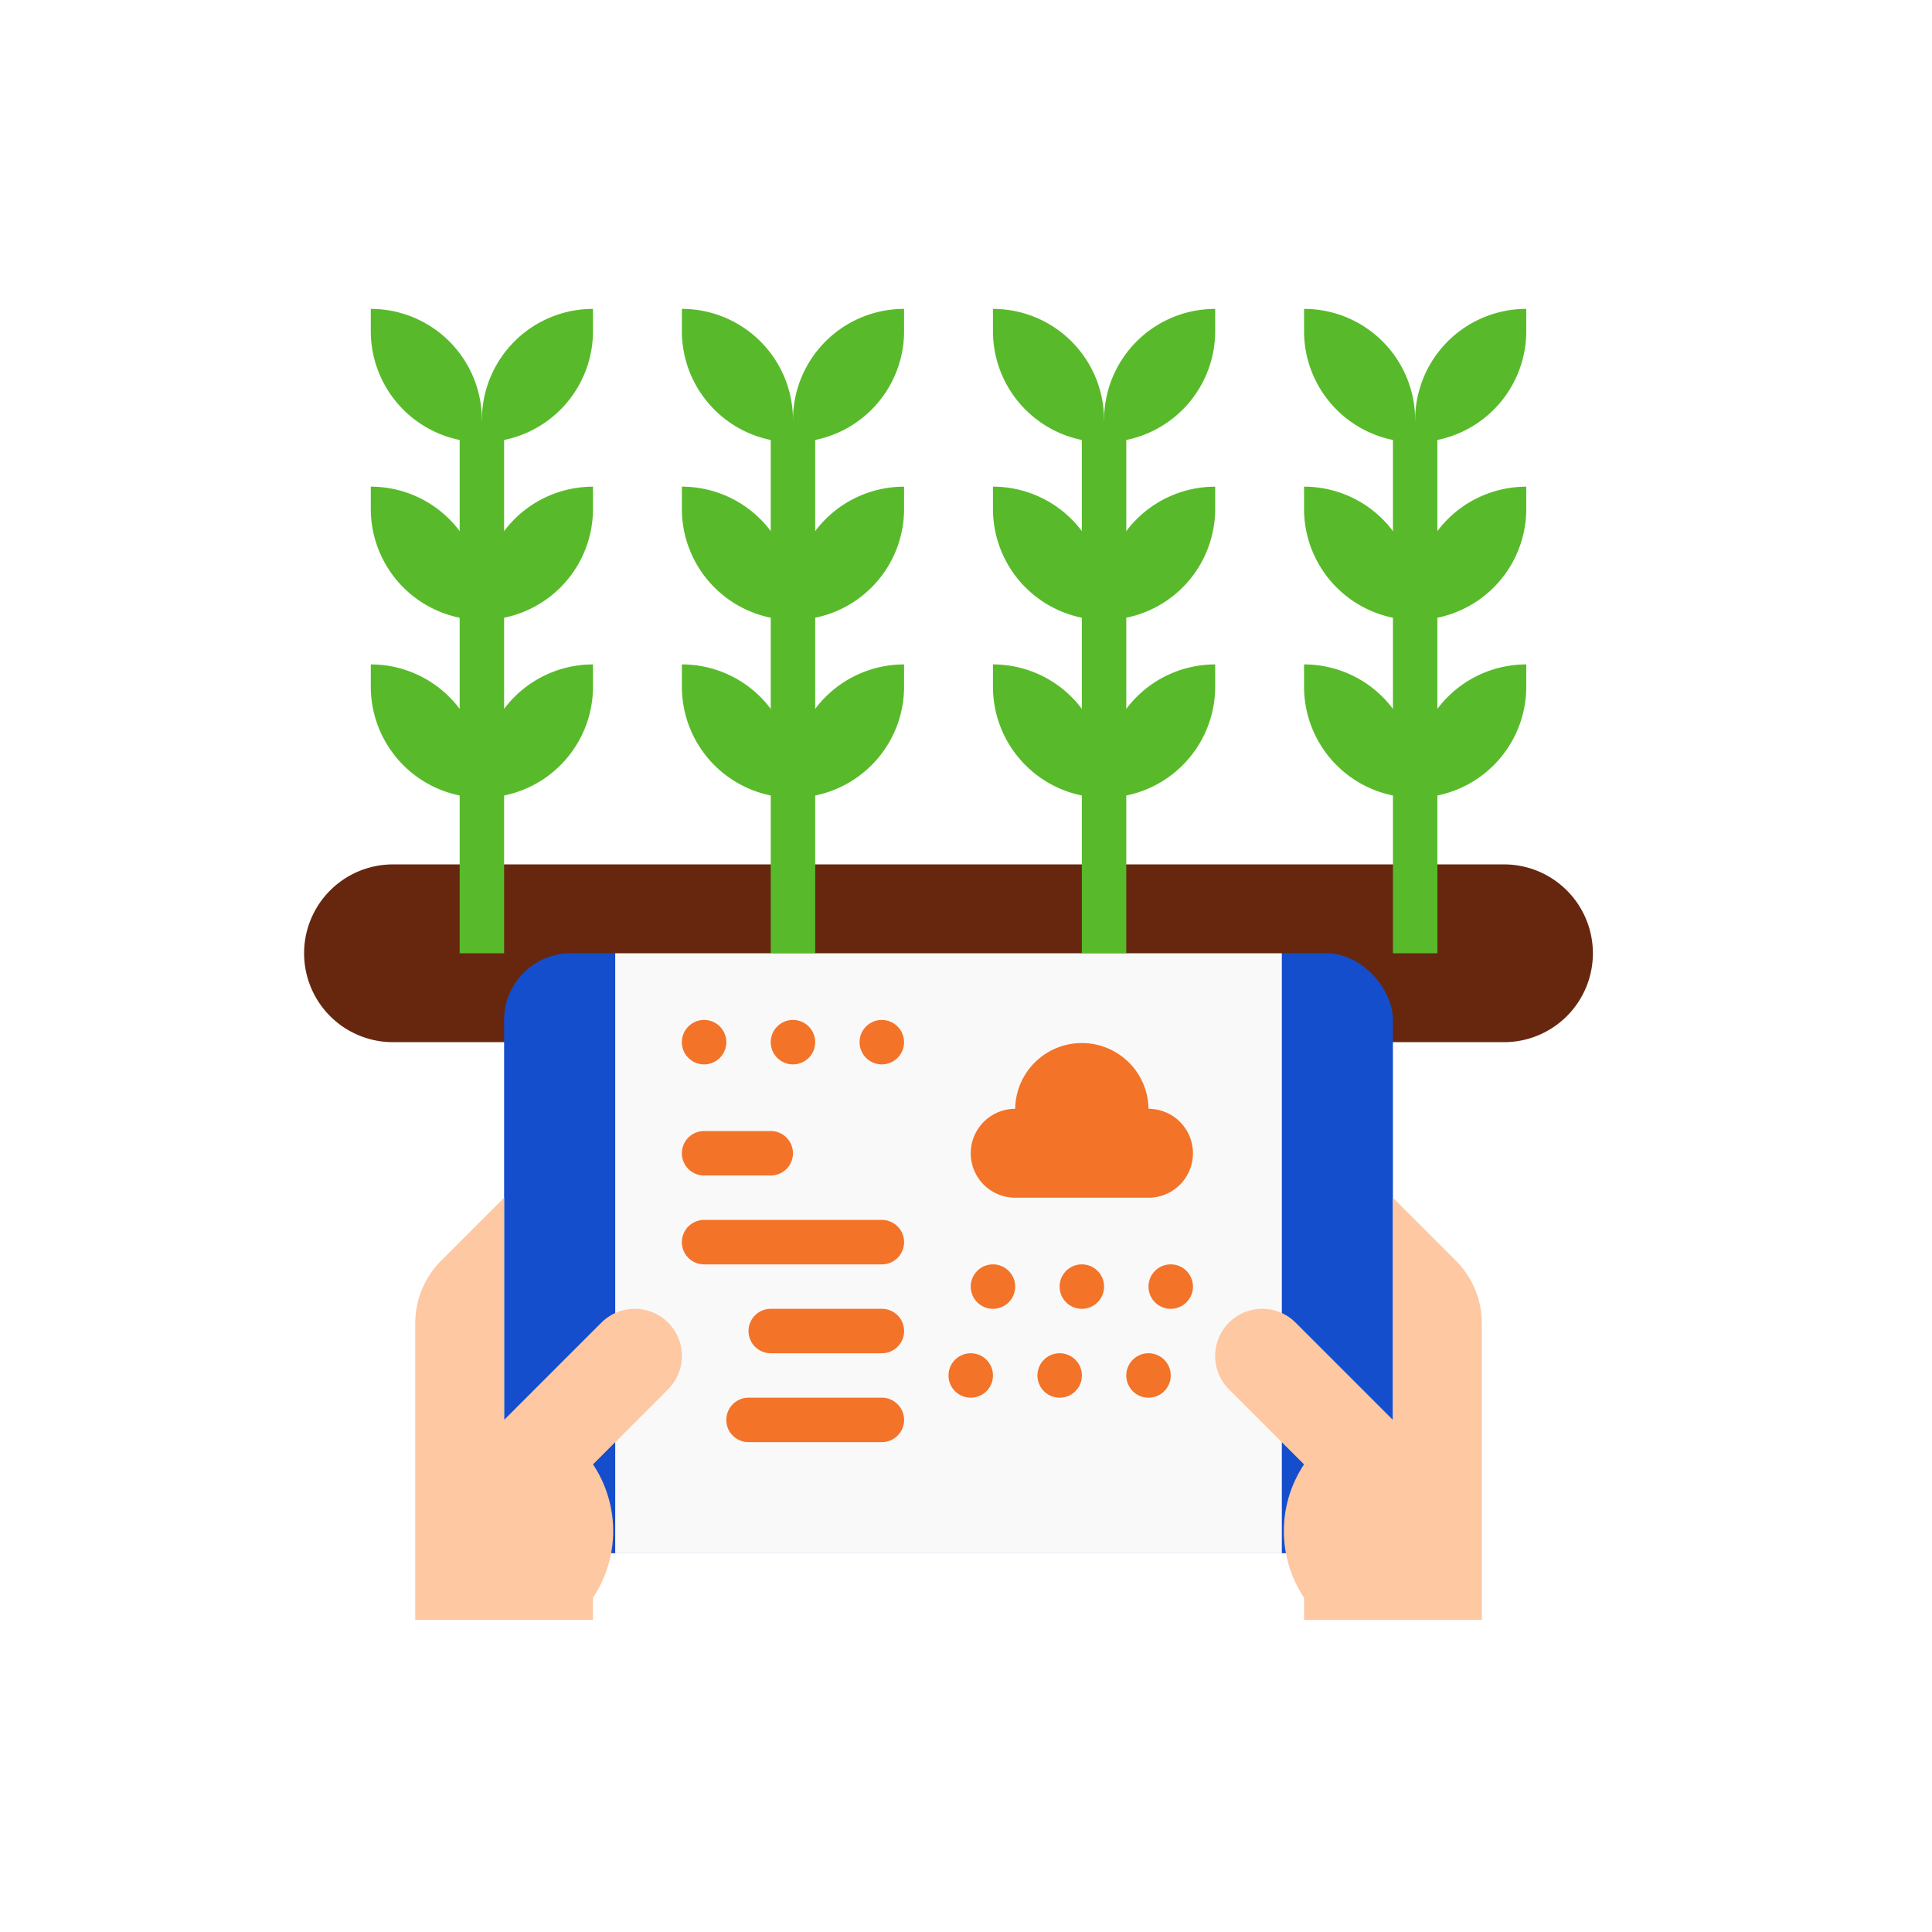 <svg xmlns="http://www.w3.org/2000/svg" xmlns:xlink="http://www.w3.org/1999/xlink" width="164.021" height="164.021" viewBox="0 0 164.021 164.021">
  <defs>
    <filter id="Rectangle_832" x="0" y="0" width="164.021" height="164.021" filterUnits="userSpaceOnUse">
      <feOffset dx="4" dy="4" input="SourceAlpha"/>
      <feGaussianBlur stdDeviation="2.5" result="blur"/>
      <feFlood flood-opacity="0.102"/>
      <feComposite operator="in" in2="blur"/>
      <feComposite in="SourceGraphic"/>
    </filter>
  </defs>
  <g id="Group_2578" data-name="Group 2578" transform="translate(-15644.537 -7463.45)">
    <g transform="matrix(1, 0, 0, 1, 15644.54, 7463.45)" filter="url(#Rectangle_832)">
      <rect id="Rectangle_832-2" data-name="Rectangle 832" width="149.021" height="149.021" rx="12" transform="translate(3.5 3.5)" fill="#fff"/>
    </g>
    <g id="Flat">
      <path id="Path_4201" data-name="Path 4201" d="M15677.9,7536.835h94.322a7.547,7.547,0,0,1,7.547,7.546h0a7.547,7.547,0,0,1-7.547,7.546H15677.9a7.546,7.546,0,0,1-7.546-7.546h0A7.547,7.547,0,0,1,15677.9,7536.835Z" fill="#66270e"/>
      <path id="Path_4202" data-name="Path 4202" d="M15685.448,7500.993h0v-1.887a9.432,9.432,0,0,1,9.432-9.432h0v1.886A9.432,9.432,0,0,1,15685.448,7500.993Z" fill="#58ba2a"/>
      <path id="Path_4203" data-name="Path 4203" d="M15685.448,7516.084h0V7514.2a9.431,9.431,0,0,1,9.432-9.432h0v1.886A9.432,9.432,0,0,1,15685.448,7516.084Z" fill="#58ba2a"/>
      <path id="Path_4204" data-name="Path 4204" d="M15685.448,7531.176h0v-1.887a9.432,9.432,0,0,1,9.432-9.432h0v1.887A9.432,9.432,0,0,1,15685.448,7531.176Z" fill="#58ba2a"/>
      <path id="Path_4205" data-name="Path 4205" d="M15683.561,7499.106h3.773v45.275h-3.773Z" fill="#58ba2a"/>
      <path id="Path_4206" data-name="Path 4206" d="M15676.016,7489.674a9.433,9.433,0,0,1,9.433,9.432v1.887h0a9.433,9.433,0,0,1-9.433-9.433v-1.886Z" fill="#58ba2a"/>
      <path id="Path_4207" data-name="Path 4207" d="M15676.016,7504.766a9.432,9.432,0,0,1,9.433,9.432v1.886h0a9.433,9.433,0,0,1-9.433-9.432v-1.886Z" fill="#58ba2a"/>
      <path id="Path_4208" data-name="Path 4208" d="M15676.016,7519.857a9.433,9.433,0,0,1,9.433,9.432v1.887h0a9.432,9.432,0,0,1-9.433-9.432v-1.887Z" fill="#58ba2a"/>
      <path id="Path_4209" data-name="Path 4209" d="M15711.858,7500.993h0v-1.887a9.432,9.432,0,0,1,9.433-9.432h0v1.886A9.432,9.432,0,0,1,15711.858,7500.993Z" fill="#58ba2a"/>
      <path id="Path_4210" data-name="Path 4210" d="M15711.858,7516.084h0V7514.2a9.431,9.431,0,0,1,9.433-9.432h0v1.886A9.432,9.432,0,0,1,15711.858,7516.084Z" fill="#58ba2a"/>
      <path id="Path_4211" data-name="Path 4211" d="M15711.858,7531.176h0v-1.887a9.432,9.432,0,0,1,9.433-9.432h0v1.887A9.432,9.432,0,0,1,15711.858,7531.176Z" fill="#58ba2a"/>
      <path id="Path_4212" data-name="Path 4212" d="M15709.972,7499.106h3.773v45.275h-3.773Z" fill="#58ba2a"/>
      <path id="Path_4213" data-name="Path 4213" d="M15702.426,7489.674a9.433,9.433,0,0,1,9.433,9.432v1.887h0a9.433,9.433,0,0,1-9.433-9.433v-1.886Z" fill="#58ba2a"/>
      <path id="Path_4214" data-name="Path 4214" d="M15702.426,7504.766a9.432,9.432,0,0,1,9.433,9.432v1.886h0a9.433,9.433,0,0,1-9.433-9.432v-1.886Z" fill="#58ba2a"/>
      <path id="Path_4215" data-name="Path 4215" d="M15702.426,7519.857a9.433,9.433,0,0,1,9.433,9.432v1.887h0a9.432,9.432,0,0,1-9.433-9.432v-1.887Z" fill="#58ba2a"/>
      <path id="Path_4216" data-name="Path 4216" d="M15738.269,7500.993h0v-1.887a9.433,9.433,0,0,1,9.433-9.432h0v1.886A9.433,9.433,0,0,1,15738.269,7500.993Z" fill="#58ba2a"/>
      <path id="Path_4217" data-name="Path 4217" d="M15738.269,7516.084h0V7514.2a9.432,9.432,0,0,1,9.433-9.432h0v1.886A9.433,9.433,0,0,1,15738.269,7516.084Z" fill="#58ba2a"/>
      <path id="Path_4218" data-name="Path 4218" d="M15738.269,7531.176h0v-1.887a9.433,9.433,0,0,1,9.433-9.432h0v1.887A9.432,9.432,0,0,1,15738.269,7531.176Z" fill="#58ba2a"/>
      <path id="Path_4219" data-name="Path 4219" d="M15736.382,7499.106h3.773v45.275h-3.773Z" fill="#58ba2a"/>
      <path id="Path_4220" data-name="Path 4220" d="M15728.836,7489.674a9.432,9.432,0,0,1,9.433,9.432v1.887h0a9.432,9.432,0,0,1-9.433-9.433v-1.886Z" fill="#58ba2a"/>
      <path id="Path_4221" data-name="Path 4221" d="M15728.836,7504.766a9.431,9.431,0,0,1,9.433,9.432v1.886h0a9.432,9.432,0,0,1-9.433-9.432v-1.886Z" fill="#58ba2a"/>
      <path id="Path_4222" data-name="Path 4222" d="M15728.836,7519.857a9.432,9.432,0,0,1,9.433,9.432v1.887h0a9.432,9.432,0,0,1-9.433-9.432v-1.887Z" fill="#58ba2a"/>
      <path id="Path_4223" data-name="Path 4223" d="M15764.679,7500.993h0v-1.887a9.433,9.433,0,0,1,9.434-9.432h0v1.886A9.433,9.433,0,0,1,15764.679,7500.993Z" fill="#58ba2a"/>
      <path id="Path_4224" data-name="Path 4224" d="M15764.679,7516.084h0V7514.2a9.432,9.432,0,0,1,9.434-9.432h0v1.886A9.433,9.433,0,0,1,15764.679,7516.084Z" fill="#58ba2a"/>
      <path id="Path_4225" data-name="Path 4225" d="M15764.679,7531.176h0v-1.887a9.433,9.433,0,0,1,9.434-9.432h0v1.887A9.433,9.433,0,0,1,15764.679,7531.176Z" fill="#58ba2a"/>
      <path id="Path_4226" data-name="Path 4226" d="M15762.793,7499.106h3.773v45.275h-3.773Z" fill="#58ba2a"/>
      <path id="Path_4227" data-name="Path 4227" d="M15755.247,7489.674a9.432,9.432,0,0,1,9.432,9.432v1.887h0a9.432,9.432,0,0,1-9.432-9.433v-1.886Z" fill="#58ba2a"/>
      <path id="Path_4228" data-name="Path 4228" d="M15755.247,7504.766a9.431,9.431,0,0,1,9.432,9.432v1.886h0a9.432,9.432,0,0,1-9.432-9.432v-1.886Z" fill="#58ba2a"/>
      <path id="Path_4229" data-name="Path 4229" d="M15755.247,7519.857a9.432,9.432,0,0,1,9.432,9.432v1.887h0a9.432,9.432,0,0,1-9.432-9.432v-1.887Z" fill="#58ba2a"/>
      <rect id="Rectangle_833" data-name="Rectangle 833" width="75.458" height="50.934" rx="5.659" transform="translate(15687.334 7544.381)" fill="#154ecc"/>
      <path id="Path_4230" data-name="Path 4230" d="M15696.767,7544.381h56.594v50.935h-56.594Z" fill="#f9f9f9"/>
      <g id="Group_2577" data-name="Group 2577">
        <path id="Path_4231" data-name="Path 4231" d="M15704.313,7550.041h0a1.886,1.886,0,0,1,1.886,1.886h0a1.886,1.886,0,0,1-1.886,1.886h0a1.887,1.887,0,0,1-1.888-1.886h0A1.887,1.887,0,0,1,15704.313,7550.041Z" fill="#f37328"/>
        <path id="Path_4232" data-name="Path 4232" d="M15711.858,7550.041h0a1.886,1.886,0,0,1,1.887,1.886h0a1.886,1.886,0,0,1-1.887,1.886h0a1.886,1.886,0,0,1-1.887-1.886h0A1.886,1.886,0,0,1,15711.858,7550.041Z" fill="#f37328"/>
        <path id="Path_4233" data-name="Path 4233" d="M15719.4,7550.041h0a1.886,1.886,0,0,1,1.887,1.886h0a1.886,1.886,0,0,1-1.887,1.886h0a1.886,1.886,0,0,1-1.887-1.886h0A1.886,1.886,0,0,1,15719.4,7550.041Z" fill="#f37328"/>
        <path id="Path_4234" data-name="Path 4234" d="M15742.042,7557.586a5.66,5.66,0,0,0-11.319,0,3.773,3.773,0,0,0,0,7.546h11.319a3.773,3.773,0,1,0,0-7.546Z" fill="#f37328"/>
        <path id="Path_4235" data-name="Path 4235" d="M15728.836,7570.792h0a1.886,1.886,0,0,1,1.887,1.886h0a1.887,1.887,0,0,1-1.887,1.887h0a1.887,1.887,0,0,1-1.886-1.887h0A1.886,1.886,0,0,1,15728.836,7570.792Z" fill="#f37328"/>
        <path id="Path_4236" data-name="Path 4236" d="M15726.95,7578.337h0a1.886,1.886,0,0,1,1.886,1.887h0a1.885,1.885,0,0,1-1.886,1.886h0a1.885,1.885,0,0,1-1.886-1.886h0A1.886,1.886,0,0,1,15726.95,7578.337Z" fill="#f37328"/>
        <path id="Path_4237" data-name="Path 4237" d="M15736.382,7570.792h0a1.886,1.886,0,0,1,1.887,1.886h0a1.887,1.887,0,0,1-1.887,1.887h0a1.886,1.886,0,0,1-1.886-1.887h0A1.885,1.885,0,0,1,15736.382,7570.792Z" fill="#f37328"/>
        <path id="Path_4238" data-name="Path 4238" d="M15734.5,7578.337h0a1.886,1.886,0,0,1,1.886,1.887h0a1.885,1.885,0,0,1-1.886,1.886h0a1.886,1.886,0,0,1-1.887-1.886h0A1.887,1.887,0,0,1,15734.5,7578.337Z" fill="#f37328"/>
        <path id="Path_4239" data-name="Path 4239" d="M15743.928,7570.792h0a1.887,1.887,0,0,1,1.888,1.886h0a1.888,1.888,0,0,1-1.888,1.887h0a1.886,1.886,0,0,1-1.886-1.887h0A1.885,1.885,0,0,1,15743.928,7570.792Z" fill="#f37328"/>
        <path id="Path_4240" data-name="Path 4240" d="M15742.042,7578.337h0a1.886,1.886,0,0,1,1.886,1.887h0a1.885,1.885,0,0,1-1.886,1.886h0a1.886,1.886,0,0,1-1.887-1.886h0A1.887,1.887,0,0,1,15742.042,7578.337Z" fill="#f37328"/>
        <path id="Path_4241" data-name="Path 4241" d="M15704.313,7559.473h5.658a1.886,1.886,0,0,1,1.887,1.886h0a1.887,1.887,0,0,1-1.887,1.887h-5.658a1.888,1.888,0,0,1-1.888-1.887h0A1.887,1.887,0,0,1,15704.313,7559.473Z" fill="#f37328"/>
        <path id="Path_4242" data-name="Path 4242" d="M15704.313,7567.019h15.091a1.886,1.886,0,0,1,1.887,1.886h0a1.887,1.887,0,0,1-1.887,1.887h-15.091a1.888,1.888,0,0,1-1.888-1.887h0A1.887,1.887,0,0,1,15704.313,7567.019Z" fill="#f37328"/>
        <path id="Path_4243" data-name="Path 4243" d="M15709.972,7574.565h9.433a1.886,1.886,0,0,1,1.887,1.886h0a1.886,1.886,0,0,1-1.887,1.886h-9.433a1.886,1.886,0,0,1-1.887-1.886h0A1.886,1.886,0,0,1,15709.972,7574.565Z" fill="#f37328"/>
        <path id="Path_4244" data-name="Path 4244" d="M15708.085,7582.11h11.319a1.887,1.887,0,0,1,1.887,1.887h0a1.886,1.886,0,0,1-1.887,1.886h-11.319a1.886,1.886,0,0,1-1.886-1.886h0A1.887,1.887,0,0,1,15708.085,7582.11Z" fill="#f37328"/>
      </g>
      <path id="Path_4245" data-name="Path 4245" d="M15698.424,7574.565a4,4,0,0,0-2.83,1.172l-8.26,8.26v-18.865l-5.335,5.336a7.546,7.546,0,0,0-2.21,5.336v25.171h15.091v-1.887a10.2,10.2,0,0,0,0-11.318l6.374-6.374a4,4,0,0,0-2.83-6.831Z" fill="#fdc8a2"/>
      <path id="Path_4246" data-name="Path 4246" d="M15768.128,7570.468l-5.335-5.336V7584l-8.26-8.26a4,4,0,0,0-6.832,2.829h0a4,4,0,0,0,1.172,2.83l6.374,6.374a10.2,10.2,0,0,0,0,11.318v1.887h15.092V7575.8A7.542,7.542,0,0,0,15768.128,7570.468Z" fill="#fdc8a2"/>
    </g>
  </g>
</svg>

